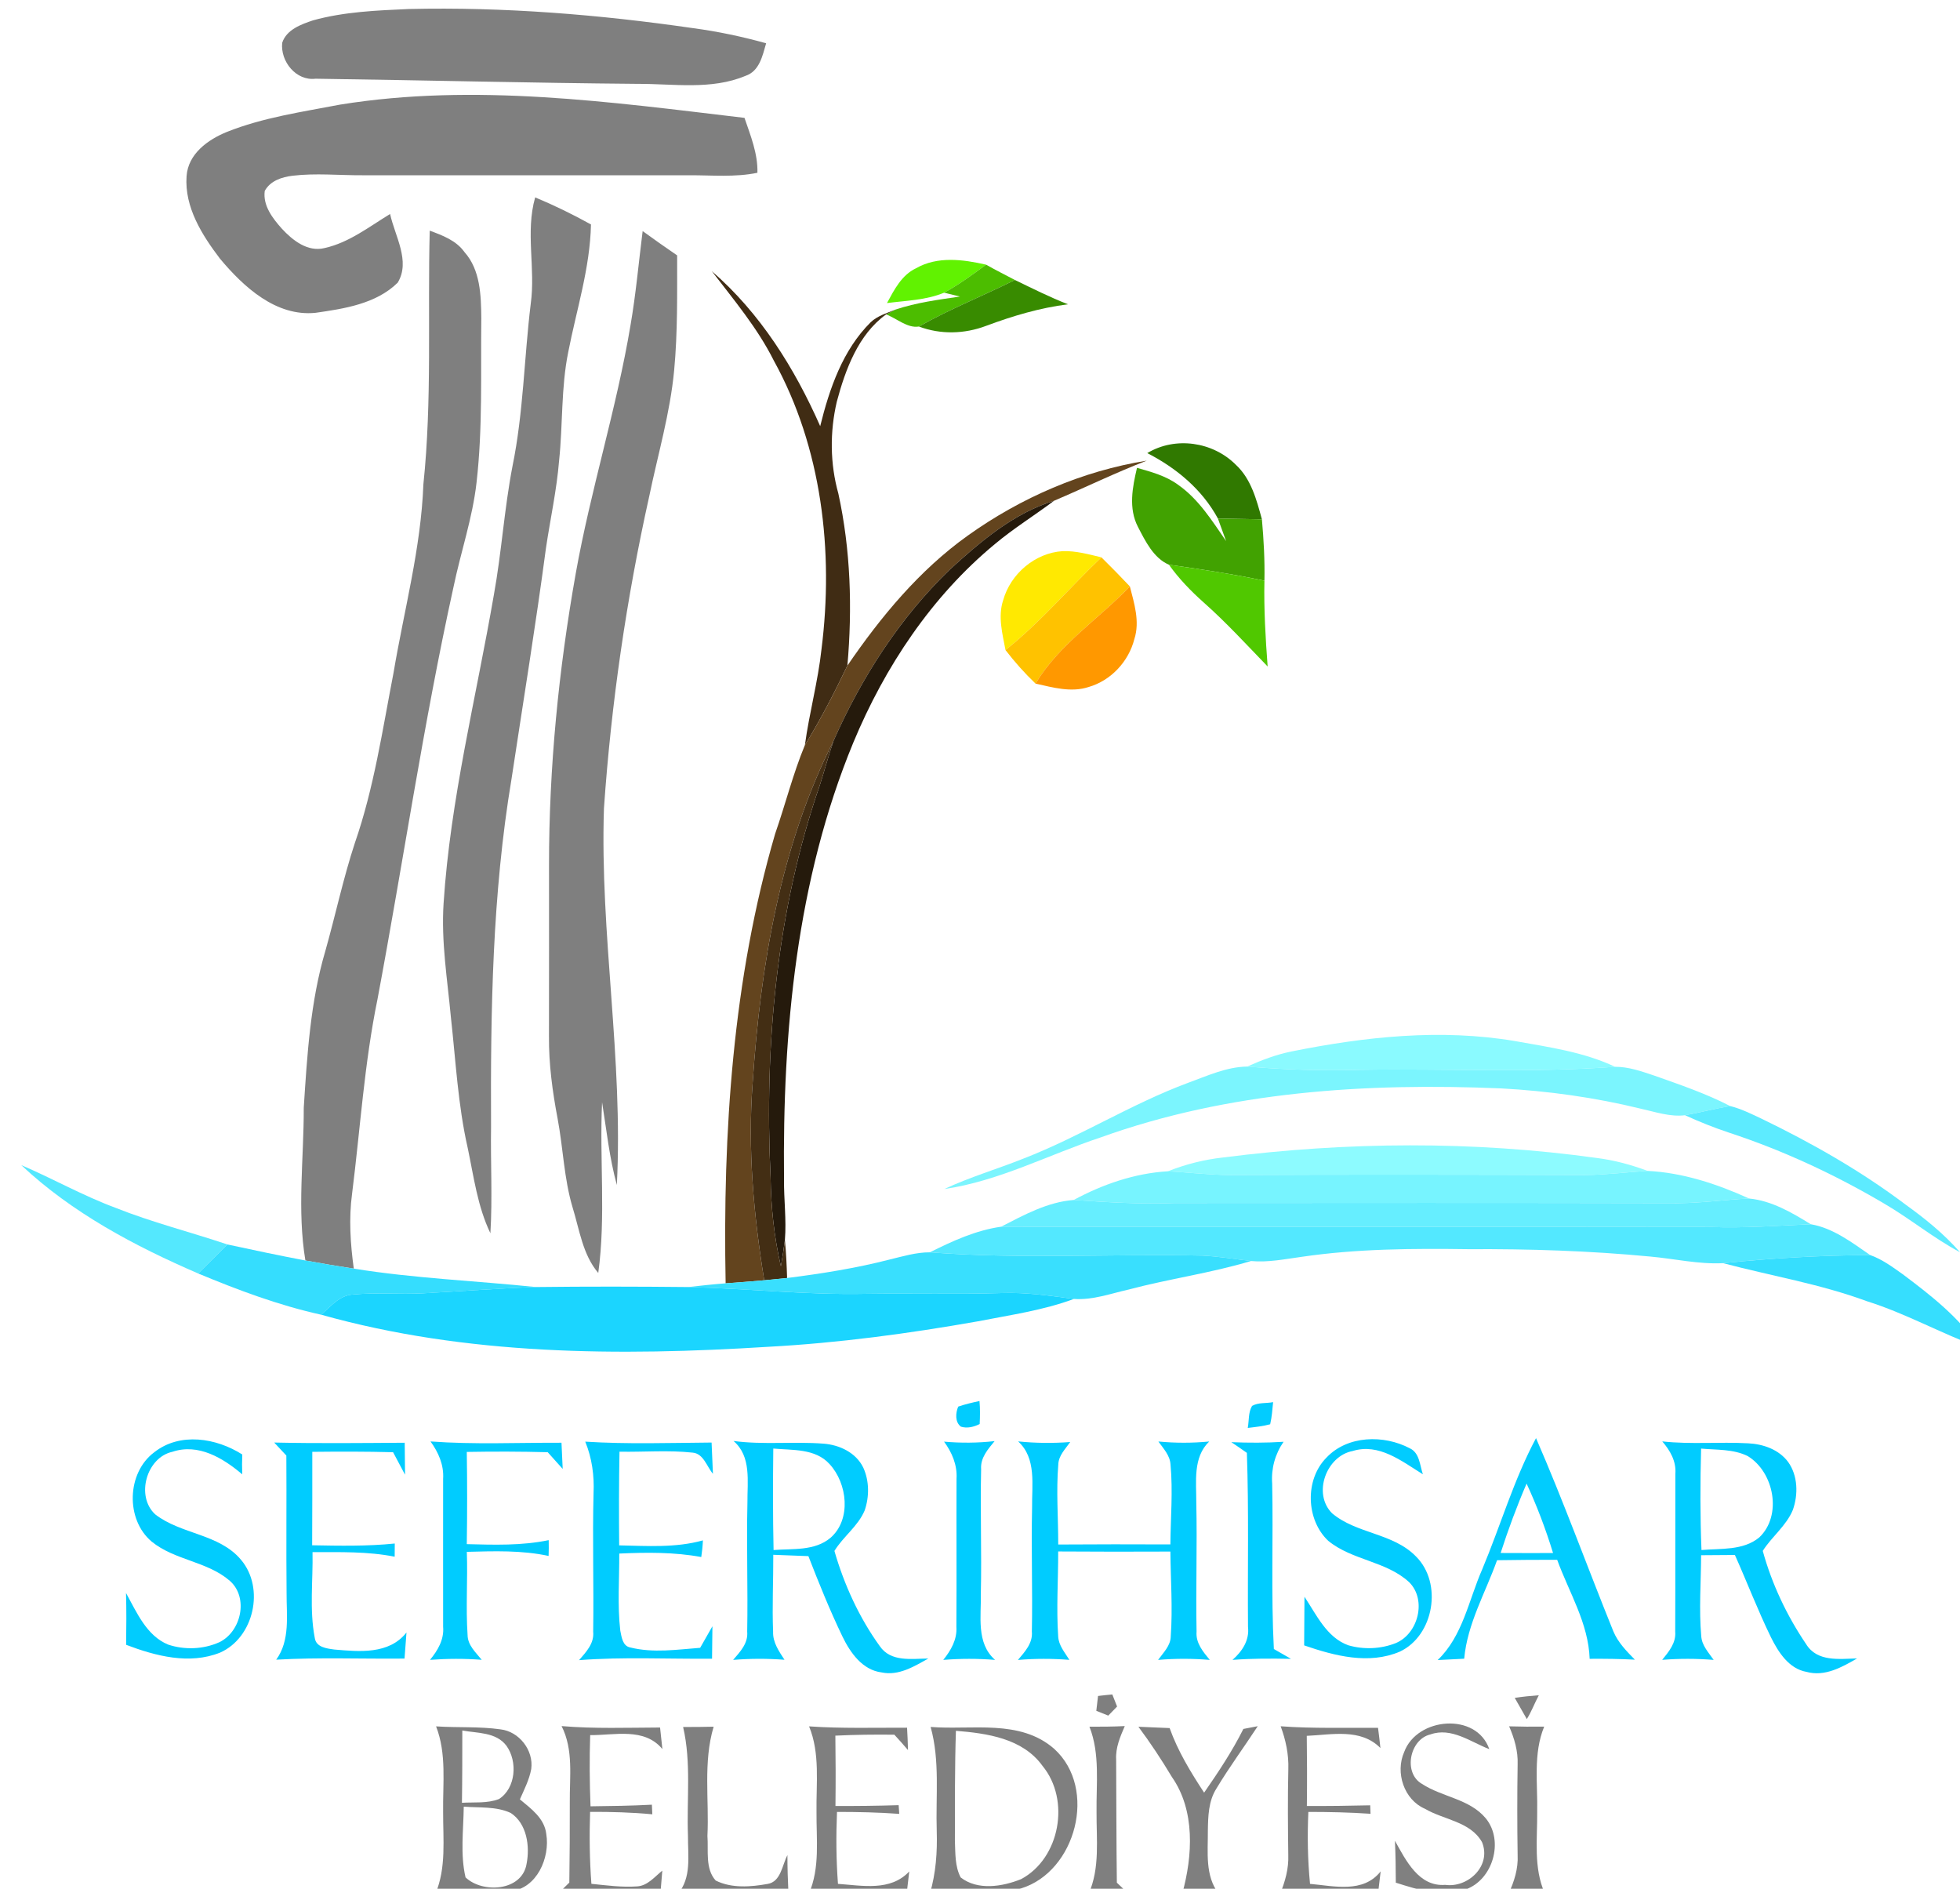 <?xml version="1.0" encoding="utf-8"?>
<!-- Generator: Adobe Illustrator 16.0.0, SVG Export Plug-In . SVG Version: 6.00 Build 0)  -->
<!DOCTYPE svg PUBLIC "-//W3C//DTD SVG 1.1//EN" "http://www.w3.org/Graphics/SVG/1.1/DTD/svg11.dtd">
<svg version="1.1" id="Layer_1" xmlns="http://www.w3.org/2000/svg" xmlns:xlink="http://www.w3.org/1999/xlink" x="0px" y="0px"
	 width="830.344px" height="800px" viewBox="0 0 830.344 800" enable-background="new 0 0 830.344 800" xml:space="preserve">
<g>
	<path fill="#7F7F7F" d="M132.639,8.612c13.188-3.647,26.97-4.192,40.554-4.796c40.277-0.927,80.555,2.338,120.396,8.103
		c10.46,1.389,20.821,3.586,30.984,6.408c-1.542,5.3-2.827,11.831-8.759,13.805c-14.435,6.067-30.49,3.326-45.675,3.387
		c-45.498-0.384-90.995-1.553-136.473-2.177c-8.205,1.007-14.908-7.276-14.118-15.196C121.369,12.522,127.597,10.307,132.639,8.612
		 M144.127,44.304c56.926-9.189,114.564-1.088,171.273,5.623c2.57,7.518,5.694,15.157,5.477,23.258
		c-9.531,1.976-19.298,1.008-28.947,1.049c-46.13-0.02-92.26,0.039-138.391,0c-9.866,0.059-19.773-0.969-29.599,0.201
		c-4.488,0.545-9.452,2.116-11.785,6.45c-0.831,6.247,3.381,11.627,7.256,15.981c4.607,4.979,10.994,10.018,18.171,8.183
		c10.283-2.298,18.805-9.01,27.682-14.411c1.998,9.272,8.76,19.993,3.223,29.082c-9.134,9.01-22.718,11.045-34.82,12.779
		c-16.688,1.692-30.41-10.904-40.474-22.937c-7.573-9.956-15.067-21.766-14.157-34.886c0.613-9.512,9.095-15.558,17.044-18.784
		C111.462,49.746,127.973,47.408,144.127,44.304 M226.719,83.604c8.086,3.366,15.976,7.215,23.647,11.469
		c-0.396,18.461-6.129,36.076-9.629,54.032c-3.084,15.137-2.255,30.696-3.875,45.992c-1.008,12.396-3.698,24.569-5.537,36.842
		c-4.35,32.77-9.688,65.401-14.631,98.07c-8.127,48.632-8.898,98.109-8.662,147.306c-0.237,15.016,0.633,30.05-0.276,45.044
		c-5.458-11.325-7.04-23.943-9.611-36.136c-4.132-18.158-5.062-36.82-7.118-55.282c-1.483-16.064-4.172-32.126-3.104-48.311
		c2.868-44.136,13.782-87.104,21.276-130.517c3.302-18.139,4.429-36.601,7.929-54.719c4.627-22.612,4.924-45.809,7.711-68.685
		C226.956,113.715,222.507,98.378,226.719,83.604 M182.052,97.693c5.398,2.015,11.191,4.131,14.711,9.069
		c6.742,7.539,7.039,18.32,7.138,27.935c-0.277,23.236,0.632,46.555-2.017,69.693c-1.701,15.093-6.704,29.485-9.768,44.297
		c-12.734,57.781-21.276,116.389-32.189,174.535c-5.577,27.127-7.298,54.839-10.758,82.289c-1.443,10.601-0.731,21.301,0.713,31.843
		c-6.841-1.049-13.683-2.196-20.505-3.446c-3.559-21.403-0.634-43.149-0.692-64.716c1.443-22.289,2.789-44.903,9.154-66.427
		c4.292-15.177,7.554-30.655,12.477-45.65c8.107-23.316,11.706-47.905,16.392-72.09c4.469-26.584,11.626-52.763,12.654-79.851
		C183.1,169.462,181.122,133.527,182.052,97.693 M272.255,97.874c4.826,3.488,9.689,6.954,14.613,10.3
		c-0.02,16.243,0.256,32.508-1.266,48.692c-1.701,18.097-6.881,35.551-10.54,53.266c-9.688,43.493-16.114,87.731-19.199,132.231
		c-1.759,53.287,8.226,106.252,5.458,159.56c-3.144-11.488-4.39-23.358-6.249-35.069c-1.146,24.085,1.662,48.37-1.621,72.334
		c-6.624-7.8-7.949-18.319-10.896-27.834c-3.638-12.212-3.974-25.07-6.327-37.546c-2.175-11.467-3.757-23.097-3.659-34.806
		c0.04-24.165,0.04-48.35,0.021-72.535c-0.021-41.417,4.072-82.773,11.309-123.504c6.307-35.431,17.301-69.813,23.233-105.325
		C269.408,124.478,270.575,111.135,272.255,97.874 M465.18,718.356c2.016-0.24,4.033-0.463,6.049-0.644
		c0.672,1.691,1.325,3.404,2.018,5.119c-1.245,1.27-2.49,2.559-3.738,3.85c-1.68-0.707-3.381-1.372-5.061-2.037
		C464.665,722.528,464.922,720.433,465.18,718.356 M184.741,731.235c9.096,0.604,18.27-0.02,27.306,1.27
		c7.81,0.886,14.098,8.788,13.011,16.789c-0.832,4.534-2.966,8.666-4.805,12.857c4.686,3.931,10.4,7.962,11.171,14.651
		c1.681,10.099-4.014,23.037-14.968,24.227c-10.599,1.471-21.315,0.564-31.972,1.067c4.626-10.944,3.203-22.995,3.242-34.563
		C187.549,755.4,189.269,742.825,184.741,731.235 M195.853,732.989c0,10.197,0,20.416-0.158,30.613
		c5.24-0.323,10.736,0.342,15.719-1.593c7.138-4.615,7.929-15.92,3.144-22.551C210.189,733.613,202.24,734.159,195.853,732.989
		 M196.466,765.235c-0.118,9.955-1.522,20.154,0.752,29.948c7.137,6.873,23.925,5.965,25.863-5.704
		c1.483-7.535,0.099-17.109-6.704-21.563C210.168,765.033,203.089,765.779,196.466,765.235 M237.91,731.113
		c13.881,1.17,27.801,0.665,41.72,0.606c0.337,3.043,0.653,6.086,0.989,9.128c-7.69-9.271-20.228-5.804-30.588-5.904
		c-0.335,10.036-0.256,20.094,0.139,30.15c8.66-0.1,17.34-0.222,26-0.685c0.04,1.007,0.14,3.043,0.179,4.069
		c-8.76-0.826-17.558-1.066-26.357-1.026c-0.336,10.157-0.217,20.335,0.553,30.473c6.446,0.665,12.931,1.552,19.417,1.089
		c4.409-0.282,7.395-4.093,10.618-6.673c-0.237,3.126-0.495,6.229-0.771,9.354c-14.395,0.139-28.77,0.139-43.145,0.139
		c1.504-1.489,3.005-2.961,4.528-4.432c0.178-11.308,0.218-22.593,0.198-33.9C241.271,752.659,243.031,741.171,237.91,731.113
		 M289.398,731.498c4.311,0.02,8.622-0.021,12.931-0.122c-4.487,15.015-1.877,30.837-2.629,46.254
		c0.474,6.227-1.028,13.906,3.5,18.903c6.723,3.365,14.83,2.723,22.026,1.431c5.616-0.945,6.11-7.981,8.364-12.192
		c-0.019,5.3,0.178,10.622,0.415,15.942c-15.621,0.383-31.261-0.424-46.881,0.523c5.932-6.851,4.271-16.263,4.33-24.628
		C290.861,762.232,292.918,746.633,289.398,731.498 M342.765,731.235c13.822,0.947,27.663,0.523,41.504,0.563
		c0.197,3.146,0.315,6.311,0.395,9.474c-1.877-2.217-3.816-4.394-5.773-6.509c-8.325-0.101-16.669,0-24.993,0.403
		c0.139,9.936,0.158,19.852,0.04,29.786c8.917,0.042,17.855-0.06,26.772-0.343c0.06,0.928,0.198,2.782,0.257,3.688
		c-8.779-0.646-17.577-0.826-26.376-0.826c-0.415,10.158-0.356,20.335,0.415,30.473c10.243,0.707,22.225,3.266,30.193-5.258
		c-0.336,2.941-0.671,5.884-1.028,8.847c-13.841,0.483-27.682,0.039-41.502,0.583c4.784-10.923,3.143-23.015,3.241-34.583
		C345.731,755.4,347.491,742.763,342.765,731.235 M394.254,731.478c17.459,1.39,37.904-3.446,52.397,9.312
		c18.509,16.867,9.095,51.976-14.059,59.07c-12.635,3.063-25.744,1.592-38.616,2.076c2.511-8.545,3.145-17.494,2.868-26.361
		C396.369,760.862,398.267,745.827,394.254,731.478 M404.971,733.109c-0.514,15.52-0.396,31.078-0.435,46.616
		c0.237,5.199-0.039,10.783,2.451,15.498c7.217,5.625,17.658,3.91,25.586,0.726c16.451-8.747,20.999-33.535,9.075-47.985
		C433.206,736.255,418.158,734.198,404.971,733.109 M461.541,731.376c4.981,0.021,9.984-0.021,14.967-0.263
		c-1.937,4.496-3.934,9.091-3.657,14.13c0.099,17.393,0.079,34.806,0.297,52.197c1.522,1.432,3.046,2.882,4.567,4.334
		c-5.497,0.081-11.015,0.161-16.51,0.362c4.843-10.904,3.262-23.035,3.341-34.604C464.388,755.439,466.069,742.904,461.541,731.376
		 M482.281,731.396c4.41,0.201,8.821,0.382,13.229,0.563c3.501,9.816,8.938,18.704,14.612,27.351
		c6.011-8.686,11.884-17.493,16.629-26.985c2.018-0.404,4.054-0.787,6.09-1.169c-5.773,8.827-12.041,17.313-17.479,26.361
		c-3.422,5.319-3.559,11.83-3.657,17.977c0.059,9.009-1.267,19.025,4.586,26.623c-5.141-0.181-10.282-0.142-15.423-0.08
		c4.43-16.022,5.518-35.189-4.407-49.377C492.069,745.343,487.383,738.229,482.281,731.396 M542.55,731.194
		c13.721,1.008,27.505,0.545,41.247,0.665c0.374,2.823,0.71,5.685,1.009,8.546c-8.366-8.485-20.664-5.604-31.203-5.159
		c0.139,9.895,0.158,19.811,0.041,29.706c8.936,0.042,17.874-0.06,26.83-0.281c0.04,0.886,0.101,2.682,0.14,3.588
		c-8.78-0.606-17.559-0.787-26.339-0.787c-0.454,10.158-0.295,20.335,0.713,30.473c10.162,0.907,22.481,4.092,29.916-5.28
		c-0.336,2.964-0.672,5.906-1.049,8.869c-13.86,0.461-27.721,0-41.562,0.665c2.155-5.22,3.698-10.742,3.479-16.446
		c-0.158-12.134-0.257-24.266,0.02-36.378C546.011,743.125,544.705,736.998,542.55,731.194 M639.338,731.216
		c4.944,0.16,9.906,0.181,14.85,0.12c-4.725,11.489-2.71,24.104-2.966,36.197c0.098,11.526-1.623,23.619,3.241,34.483
		c-5.14-0.062-10.261-0.022-15.381,0.1c2.411-5.119,4.151-10.641,3.854-16.364c-0.196-12.819-0.196-25.635,0-38.435
		C643.153,741.694,641.532,736.294,639.338,731.216L639.338,731.216z"/>
	<path fill="#61F201" d="M388.025,113.654c9.115-5.239,19.971-3.769,29.718-1.55c-5.734,4.231-11.507,8.465-17.775,11.87
		c-7.652,3.185-16.095,3.346-24.203,4.393C378.832,122.724,381.994,116.497,388.025,113.654L388.025,113.654z"/>
	<path fill="#4CBD00" d="M417.744,112.104c4.014,2.277,8.146,4.332,12.219,6.489c-13.484,6.731-27.522,12.273-40.671,19.711
		c-4.866,0.827-9.413-3.488-13.92-5.119c0.988-0.504,2.985-1.531,3.974-2.057c8.839-2.962,18.131-4.17,27.326-5.521
		c-2.234-0.525-4.468-1.069-6.702-1.634C406.236,120.569,412.009,116.335,417.744,112.104L417.744,112.104z"/>
	<path fill="#402C14" d="M301.578,114.885c20.386,17.615,35.018,40.973,45.893,65.621c3.936-15.942,9.551-32.266,21.375-43.997
		c2.926-2.781,6.881-3.869,10.5-5.381c-0.989,0.526-2.985,1.553-3.974,2.057c-11.726,8.443-17.223,23.317-20.861,36.943
		c-2.985,12.797-2.887,26.259,0.652,38.936c5.221,23.843,5.952,48.573,3.836,72.858c-5.497,11.508-11.349,22.815-18.013,33.677
		c1.859-13.644,5.556-26.946,7.04-40.65c5.239-41.497,0.118-85.393-20.229-122.254C320.857,138.847,310.891,127.058,301.578,114.885
		L301.578,114.885z"/>
	<path fill="#388B00" d="M429.962,118.593c7.436,3.588,14.811,7.315,22.503,10.299c-11.924,1.49-23.451,4.937-34.702,9.128
		c-9.136,3.468-19.299,3.749-28.473,0.283C402.44,130.866,416.479,125.324,429.962,118.593L429.962,118.593z"/>
	<path fill="#307900" d="M486.039,191.913c11.864-7.135,27.761-4.858,37.529,4.957c6.465,5.966,8.778,14.854,11.034,23.097
		c-6.229-0.12-12.439-0.221-18.647-0.343C509.212,207.21,498.299,198.221,486.039,191.913L486.039,191.913z"/>
	<path fill="#63441E" d="M409.993,226.86c22.521-16.083,48.582-27.389,75.809-31.743c-13.307,5.139-26.14,11.408-39.268,16.991
		c-17.104,5.281-31.064,17.17-44.134,29.143c-21.118,20.334-37.371,45.608-49.273,72.533
		c-22.561,44.642-30.965,95.228-34.267,144.889c-2.156,27.973,0.434,56.026,4.903,83.619c-5.438,0.484-10.896,0.886-16.352,1.288
		c-1.227-63.946,2.985-128.843,20.979-190.436c4.35-12.454,7.553-25.373,12.596-37.546c6.664-10.862,12.516-22.169,18.013-33.677
		C373.215,261.163,389.527,241.471,409.993,226.86L409.993,226.86z"/>
	<path fill="#41A201" d="M481.688,198.162c6.091,1.732,12.418,3.424,17.599,7.315c8.581,6.066,14.257,15.175,20.147,23.721
		c-1.146-3.185-2.332-6.389-3.479-9.574c6.208,0.122,12.418,0.223,18.647,0.343c0.77,8.646,1.245,17.333,1.065,26
		c-13.385-2.823-26.909-4.857-40.455-6.772c-6.484-2.762-10.004-9.997-13.148-16.063
		C478.012,215.292,479.752,206.324,481.688,198.162L481.688,198.162z"/>
	<path fill="#251A0C" d="M402.4,241.251c13.069-11.973,27.029-23.862,44.134-29.143c-8.267,6.228-17.104,11.669-25.053,18.34
		c-26.752,22.108-46.625,51.957-59.991,84.104c-24.064,58.204-29.996,122.333-29.343,184.933c-0.099,8.565,1.067,17.13,0.375,25.696
		c-0.455,3.728-1.067,7.457-1.7,11.165c-2.887-12.373-4.192-25.051-4.37-37.749c-2.67-56.028,2.532-113.105,20.919-166.21
		c1.977-6.188,3.659-12.476,5.755-18.603C365.03,286.859,381.283,261.585,402.4,241.251L402.4,241.251z"/>
	<path fill="#FFE901" d="M424.98,254.249c3.163-11.305,13.623-20.073,25.17-20.797c5.596-0.203,11.055,1.33,16.451,2.62
		c-13.623,13-25.844,27.55-40.632,39.259C424.685,268.437,422.687,261.163,424.98,254.249L424.98,254.249z"/>
	<path fill="#FFC200" d="M425.969,275.33c14.789-11.708,27.009-26.259,40.632-39.259c4.095,4.03,8.128,8.123,12.063,12.315
		c-13.229,13.844-29.857,24.425-39.981,41.154C434.097,285.145,429.845,280.39,425.969,275.33L425.969,275.33z"/>
	<path fill="#50C800" d="M495.213,239.194c13.546,1.915,27.07,3.95,40.455,6.772c-0.257,12.131,0.456,24.245,1.365,36.338
		c-8.897-9.191-17.559-18.664-27.128-27.148C504.506,250.359,499.446,245.12,495.213,239.194L495.213,239.194z"/>
	<path fill="#FF9800" d="M438.683,289.54c10.124-16.729,26.753-27.31,39.981-41.154c1.839,7.193,4.291,14.851,1.918,22.25
		c-2.433,9.612-9.965,17.635-19.377,20.354C453.79,293.429,446.019,291.191,438.683,289.54L438.683,289.54z"/>
	<path fill="#432E14" d="M318.86,458.673c3.302-49.661,11.706-100.248,34.267-144.889c-2.096,6.127-3.778,12.415-5.755,18.603
		c-18.388,53.105-23.589,110.182-20.919,166.21c0.177,12.698,1.483,25.376,4.37,37.749c0.633-3.708,1.245-7.438,1.7-11.165
		c0.534,5.36,0.752,10.742,0.93,16.143c-3.243,0.342-6.466,0.665-9.688,0.969C319.294,514.699,316.704,486.646,318.86,458.673
		L318.86,458.673z"/>
	<path fill="#8AFAFF" d="M547.116,445.371c31.144-6.268,63.353-9.756,94.891-4.375c14.276,2.561,28.908,4.576,42.217,10.864
		c-35.79,2.661-71.719,0.685-107.565,1.27c-16.115,0.484-32.21-0.02-48.266-1.37C534.403,449.038,540.632,446.681,547.116,445.371
		L547.116,445.371z"/>
	<path fill="#7BF5FE" d="M503.163,458.712c8.185-2.962,16.392-6.832,25.229-6.952c16.056,1.351,32.15,1.854,48.266,1.37
		c35.847-0.585,71.775,1.392,107.565-1.27c5.693-0.041,11.132,1.915,16.49,3.688c10.913,3.869,21.927,7.597,32.267,12.938
		c-6.425,1.069-12.712,2.742-19.119,3.889c-6.366,0.788-12.596-1.411-18.725-2.761c-19.396-4.755-39.27-7.517-59.18-8.604
		c-57.084-2.399-115.434,1.228-169.71,20.777c-22.028,7.316-43.026,18.481-66.181,21.847c10.896-5.098,22.443-8.463,33.574-12.917
		C457.447,481.486,479.217,467.622,503.163,458.712L503.163,458.712z"/>
	<path fill="#5DEBFF" d="M713.861,472.376c6.407-1.146,12.694-2.819,19.119-3.889c4.589,1.149,8.859,3.266,13.131,5.28
		c21.354,10.319,42.136,22.109,61.177,36.459c8.285,5.965,16.293,12.415,23.056,20.173c-11.31-6.025-21.257-14.288-32.329-20.718
		c-20.742-12.213-42.669-22.41-65.468-29.909C726.18,477.657,719.951,475.18,713.861,472.376L713.861,472.376z"/>
	<path fill="#8DFBFF" d="M518.131,490.273c52.456-6.69,105.864-7.094,158.301,0.202c7.375,0.927,14.593,2.861,21.553,5.481
		c-8.799,0.543-17.579,1.653-26.417,1.754c-50.084-0.161-100.188-0.242-150.273,0c-8.878-0.041-17.678-1.108-26.534-1.593
		C502.253,493.156,510.122,491.161,518.131,490.273L518.131,490.273z"/>
	<path fill="#54E8FE" d="M9,493.499c13.405,5.743,26.179,12.979,39.862,18.058c15.502,6.186,31.696,10.258,47.494,15.559
		c-4.172,4.051-8.225,8.223-12.398,12.293C57.107,527.8,30.592,513.773,9,493.499L9,493.499z"/>
	<path fill="#77F4FF" d="M454.878,508.272c12.278-6.653,25.961-11.347,39.882-12.154c8.856,0.484,17.656,1.552,26.534,1.593
		c50.085-0.242,100.189-0.161,150.273,0c8.838-0.101,17.618-1.211,26.417-1.754c14.869,0.727,29.46,5.522,42.984,11.688
		c-9.944,0.485-19.852,1.896-29.836,1.977c-71.183-0.161-142.385-0.122-213.566-0.062
		C483.311,510.126,469.093,509.238,454.878,508.272L454.878,508.272z"/>
	<path fill="#66EEFF" d="M424.111,519.599c9.708-4.999,19.733-10.502,30.767-11.326c14.215,0.966,28.433,1.854,42.688,1.288
		c71.182-0.061,142.384-0.1,213.566,0.062c9.984-0.081,19.892-1.491,29.836-1.977c9.551,0.928,18.112,5.927,26.142,10.903
		c-14.06,0.605-28.097,1.693-42.155,1.17C624.667,519.558,524.378,519.758,424.111,519.599L424.111,519.599z"/>
	<path fill="#53E8FF" d="M724.955,519.719c14.059,0.523,28.096-0.564,42.155-1.17c9.451,1.593,17.419,7.72,25.189,13.062
		c-20.8,0.101-41.622,1.289-62.322,3.425c-10.361,0.525-20.564-1.874-30.867-2.801c-25.584-2.438-51.29-3.265-76.994-3.123
		c-23.591-0.323-47.297-0.203-70.688,3.243c-7.119,0.968-14.278,2.46-21.475,1.774c-6.801-0.807-13.584-1.935-20.426-2.298
		c-38.516-0.826-77.133,1.592-115.571-1.39c9.55-4.796,19.515-9.353,30.153-10.843C524.378,519.758,624.667,519.558,724.955,519.719
		L724.955,519.719z"/>
	<path fill="#35DDFE" d="M83.958,539.408c4.173-4.07,8.226-8.242,12.398-12.293c10.975,2.378,21.987,4.696,33.021,6.792
		c6.822,1.25,13.664,2.397,20.505,3.446c25.585,4.111,51.468,5.14,77.193,7.8c-15.958,0.544-31.875,1.793-47.792,2.64
		c-9.905,0.564-19.871-0.424-29.757,0.525c-5.636,0.301-9.49,5.039-13.406,8.565C118.185,552.932,100.923,546.462,83.958,539.408
		L83.958,539.408z"/>
	<path fill="#39DFFE" d="M376.933,533.484c5.595-1.351,11.211-3.064,17.025-3.043c38.438,2.981,77.055,0.563,115.571,1.39
		c6.842,0.363,13.625,1.491,20.426,2.298c-17.004,5.12-34.641,7.517-51.784,12.072c-7.651,1.714-15.285,4.555-23.213,3.991
		c-10.144-1.371-20.308-2.862-30.569-2.5c-19.101,0.585-38.221,0.062-57.321,0.322c-25.211,0.543-50.342-2.237-75.533-2.861
		c5.3-0.604,10.579-1.169,15.878-1.573c5.457-0.402,10.915-0.804,16.352-1.288c3.223-0.304,6.446-0.627,9.688-0.969
		C348.064,539.47,362.636,537.173,376.933,533.484L376.933,533.484z"/>
	<path fill="#36DEFE" d="M729.978,535.035c20.7-2.136,41.522-3.324,62.322-3.425c5.043,1.773,9.413,5.017,13.762,8.101
		c11.965,8.969,24.024,18.361,32.469,31.018c-16.136-5.886-31.201-14.43-47.613-19.569
		C771.123,543.843,750.304,540.417,729.978,535.035L729.978,535.035z"/>
	<path fill="#1BD5FF" d="M179.283,547.793c15.918-0.847,31.834-2.096,47.792-2.64c21.473-0.262,42.985-0.222,64.458,0
		c25.191,0.624,50.322,3.404,75.533,2.861c19.101-0.261,38.221,0.263,57.321-0.322c10.262-0.362,20.426,1.129,30.569,2.5
		c-13.109,4.856-26.991,6.791-40.634,9.473c-29.422,5.199-59.102,9.188-88.938,10.801c-63.213,3.95-127.772,3.669-189.265-13.582
		c3.916-3.526,7.77-8.265,13.406-8.565C159.412,547.369,169.377,548.357,179.283,547.793L179.283,547.793z"/>
	<path fill="#01CCFE" d="M405.939,595.8c2.946-1.027,5.972-1.712,9.016-2.377c0.298,3.244,0.238,6.509,0.08,9.754
		c-2.451,1.209-5.259,1.954-7.948,1.108C404.516,602.37,404.813,598.461,405.939,595.8 M65.353,615.128
		c10.895-8.586,26.258-6.066,37.292,0.947c-0.119,2.781-0.138,5.583-0.021,8.403c-8.126-6.912-18.625-13.22-29.56-9.551
		c-10.975,2.376-15.68,18.782-7.317,26.501c10.975,8.545,27.01,8.143,36.344,19.227c10.222,12.053,5.457,33.013-8.859,39.341
		c-12.99,5.201-27.266,1.451-39.802-3.307c0.118-7.314,0.158-14.631-0.04-21.945c4.528,8.202,8.681,18.057,17.816,21.846
		c6.98,2.339,14.948,2.036,21.69-0.987c9.234-4.414,12.576-18.864,4.469-26.018c-9.571-8.304-23.333-8.646-33.1-16.607
		C53.113,643.624,53.686,623.814,65.353,615.128 M627.929,664.727c7.751-18.461,13.346-37.909,22.799-55.584
		c11.724,26.924,21.73,54.597,32.743,81.805c1.977,4.758,5.617,8.445,9.135,12.032c-6.387-0.343-12.774-0.404-19.159-0.362
		c-0.514-15.097-8.739-28.136-13.761-41.94c-8.483,0-16.985,0.039-25.468,0.181c-4.905,13.785-12.576,26.844-13.921,41.718
		c-3.758,0.161-7.493,0.345-11.232,0.565C619.702,692.981,622.195,677.767,627.929,664.727 M646.732,628.409
		c-4.133,9.595-7.771,19.408-10.994,29.385c7.396,0.04,14.812,0.04,22.207,0.02C654.859,647.759,651.142,637.923,646.732,628.409
		L646.732,628.409z"/>
	<path fill="#02CCFF" d="M530.429,595.497c2.669-1.531,5.972-1.008,8.918-1.593c-0.317,3.126-0.514,6.289-1.245,9.373
		c-3.105,0.846-6.328,1.169-9.491,1.551C529.184,601.745,528.788,598.238,530.429,595.497L530.429,595.497z"/>
	<path fill="#00CCFF" d="M116.168,611.016c18.428,0.404,36.857,0.204,55.285,0.082c0.079,4.515,0.118,9.029,0.139,13.542
		c-1.701-3.185-3.381-6.366-5.063-9.531c-11.409-0.303-22.818-0.282-34.227-0.161c0,13.2,0.019,26.38-0.059,39.58
		c11.666,0.224,23.371,0.446,34.997-0.744c-0.019,1.853-0.039,3.709-0.039,5.583c-11.468-2.277-23.193-1.915-34.801-1.935
		c0.238,12.051-1.344,24.305,0.93,36.217c0.514,4.13,5.102,4.595,8.305,5.038c10.559,0.907,23.134,2.177,30.569-7.216
		c-0.297,3.688-0.554,7.357-0.831,11.045c-18.111,0.182-36.243-0.564-54.355,0.464c5.951-8.183,4.35-18.663,4.389-28.176
		c-0.197-19.429,0.04-38.856-0.099-58.284C119.569,614.685,117.868,612.851,116.168,611.016 M182.388,610.553
		c18.449,1.352,36.996,0.482,55.483,0.545c0.178,3.688,0.355,7.376,0.514,11.084c-2.096-2.378-4.232-4.736-6.347-7.073
		c-11.428-0.303-22.857-0.323-34.286-0.122c0.198,13.02,0.198,26.041,0,39.061c11.587,0.3,23.293,0.685,34.702-1.695
		c0.06,2.218,0.039,4.454-0.04,6.692c-11.388-2.458-23.095-2.036-34.642-1.734c0.416,11.729-0.474,23.499,0.317,35.211
		c0.04,4.373,3.5,7.396,5.991,10.519c-7.275-0.563-14.611-0.523-21.908,0.02c3.263-3.949,6.031-8.604,5.556-14.006
		c0.02-20.879-0.04-41.779,0-62.679C188.103,620.508,185.729,615.147,182.388,610.553 M247.935,610.635
		c17.814,1.128,35.689,0.522,53.524,0.381c0.179,4.415,0.356,8.827,0.574,13.242c-2.63-3.104-3.974-8.546-8.582-8.969
		c-10.301-1.128-20.682-0.2-31.004-0.404c-0.257,13.223-0.257,26.463-0.139,39.685c11.844,0.243,23.905,1.108,35.473-2.115
		c-0.098,2.358-0.336,4.715-0.692,7.054c-11.468-2.118-23.154-1.996-34.741-1.473c0.059,10.862-0.83,21.809,0.434,32.65
		c0.554,2.681,0.97,6.569,4.272,7.135c9.688,2.419,19.753,0.886,29.561,0.142c1.72-3.046,3.439-6.087,5.2-9.13
		c-0.04,4.573-0.099,9.169-0.159,13.743c-18.784,0.161-37.587-0.825-56.332,0.605c2.965-3.445,6.485-7.074,5.972-12.072
		c0.296-19.529-0.337-39.059,0.157-58.589C251.81,625.044,250.782,617.547,247.935,610.635 M310.752,610.351
		c12.635,1.692,25.388,0.162,38.063,1.13c6.722,0.482,13.841,3.747,16.925,10.197c2.551,5.604,2.57,12.296,0.573,18.1
		c-2.847,6.731-9.076,11.022-12.813,17.15c4.113,14.309,10.519,28.296,19.218,40.327c4.708,6.854,13.486,5.301,20.564,5.241
		c-6.05,3.366-12.575,7.416-19.772,5.886c-8.127-0.988-13.287-8.326-16.629-15.238c-5.339-11.104-9.946-22.531-14.414-34.02
		c-4.963-0.201-9.926-0.403-14.869-0.564c0.039,10.864-0.515,21.726-0.079,32.609c-0.158,4.514,2.491,8.264,4.824,11.851
		c-7.237-0.544-14.513-0.544-21.75,0.06c2.927-3.425,6.426-7.013,5.952-11.99c0.336-18.18-0.316-36.379,0.099-54.558
		C316.566,627.502,318.405,616.901,310.752,610.351 M327.6,613.556c-0.158,14.329-0.198,28.66,0.118,42.988
		c8.108-0.645,17.4,0.483,24.123-5.179c8.937-7.78,7.138-23.076-0.396-31.219C345.395,613.435,335.707,614.322,327.6,613.556
		 M399.948,610.635c7.118,0.624,14.295,0.585,21.414-0.224c-2.808,3.428-6.07,7.054-5.714,11.893
		c-0.415,17.493,0.277,35.006-0.119,52.521c0.218,9.653-2.095,21.122,6.031,28.255c-7.296-0.604-14.652-0.583-21.948,0
		c3.222-3.989,5.932-8.644,5.556-14.026c0.139-20.879-0.02-41.799,0.06-62.698C405.604,620.55,403.29,615.188,399.948,610.635
		 M431.328,610.532c7.335,0.746,14.711,0.826,22.066,0.264c-2.057,2.961-4.963,5.724-5.063,9.612c-0.91,11.227,0,22.531-0.02,33.797
		c15.837-0.119,31.677-0.1,47.514-0.039c0.099-11.266,1.107-22.573,0.061-33.819c-0.219-3.908-3.025-6.791-5.143-9.774
		c7.159,0.687,14.377,0.687,21.534,0c-7.021,6.773-5.418,17.091-5.478,25.959c0.415,18.2-0.237,36.378,0.119,54.558
		c-0.417,4.836,2.767,8.544,5.594,11.99c-7.275-0.604-14.61-0.623-21.887,0c2.193-3.083,5.317-5.966,5.358-10.035
		c0.85-11.931-0.041-23.923-0.159-35.854c-15.837,0.062-31.677,0.081-47.533-0.041c0.039,11.973-0.812,23.984,0,35.955
		c0.178,3.852,2.826,6.833,4.746,9.955c-7.259-0.563-14.534-0.583-21.79,0.042c2.906-3.468,6.347-7.076,5.893-12.034
		c0.355-17.492-0.297-35.006,0.099-52.52C437.101,628.974,439.177,617.688,431.328,610.532 M521.649,610.854
		c7.376,0.303,14.751,0.323,22.127-0.161c-3.58,5.18-5.301,11.347-4.826,17.696c0.495,23.357-0.514,46.737,0.713,70.076
		c2.393,1.408,4.826,2.8,7.257,4.171c-8.265-0.161-16.531-0.201-24.776,0.442c4.034-3.566,7.237-8.242,6.565-13.967
		c-0.197-24.566,0.377-49.154-0.476-73.724C526.06,613.839,523.864,612.326,521.649,610.854L521.649,610.854z"/>
	<path fill="#01CCFF" d="M561.927,617.425c8.938-9.512,24.361-9.774,35.335-3.971c4.172,1.954,4.211,7.155,5.536,11.005
		c-8.938-5.523-18.607-13.321-29.758-9.854c-11.113,2.096-17.084,18.037-8.701,26.381c10.402,8.767,25.804,8.284,35.513,18.259
		c11.409,11.288,7.652,33.477-6.763,40.308c-13.167,5.646-27.701,1.815-40.593-2.619c0.02-6.873,0.079-13.743,0.137-20.597
		c5.082,7.618,9.393,17.23,18.527,20.537c6.546,1.914,13.802,1.612,20.15-0.907c9.49-3.93,13.247-18.341,5.635-25.838
		c-9.709-8.928-24.103-9.189-34.227-17.474C553.247,643.766,552.712,626.716,561.927,617.425 M704.213,610.532
		c12.082,1.33,24.262,0.142,36.362,0.807c6.348,0.303,13.011,2.58,16.966,7.919c4.132,5.767,4.31,13.727,1.997,20.276
		c-2.808,6.793-8.898,11.285-12.755,17.374c3.837,13.986,10.241,27.509,18.35,39.462c4.666,7.639,14.079,6.286,21.612,6.086
		c-6.465,3.748-13.702,7.818-21.396,5.702c-7.454-1.31-11.902-8.242-15.067-14.592c-5.575-11.427-10.124-23.339-15.303-34.927
		c-4.785,0.042-9.55,0.062-14.316,0.101c-0.04,11.429-0.949,22.896,0.061,34.304c0.256,3.95,3.122,6.933,5.258,10.035
		c-7.256-0.583-14.551-0.604-21.808-0.021c2.787-3.445,5.932-7.153,5.517-11.95c0.098-22.27-0.021-44.541,0.058-66.79
		C710.204,618.958,707.534,614.382,704.213,610.532 M720.663,613.576c-0.395,14.309-0.414,28.64,0.158,42.968
		c8.205-0.725,17.598,0.283,24.439-5.301c9.927-9.331,6.27-27.792-4.864-34.503C734.287,613.717,727.248,614.181,720.663,613.576
		L720.663,613.576z"/>
	<path fill="#808080" d="M641.711,719.163c3.382-0.504,6.781-0.865,10.202-1.108c-1.778,3.324-3.084,6.893-5.081,10.097
		C645.093,725.148,643.411,722.147,641.711,719.163 M594.888,742.059c5.438-14.714,30.609-16.91,36.048-1.168
		c-7.932-3.085-16.116-9.413-24.994-6.229c-8.76,2.074-11.605,16.363-3.499,20.959c8.58,5.604,20.089,6.288,26.989,14.551
		c7.869,9.614,2.967,26.141-8.541,30.131c-9.808,3.426-20.109,0.142-29.562-2.862c-0.019-5.925-0.099-11.851-0.374-17.754
		c4.646,8.342,10.143,19.55,21.294,18.682c9.648,1.35,19.713-8.042,15.601-18.098c-4.962-8.769-16.233-9.434-24.182-14.129
		C594.809,762.332,590.994,750.824,594.888,742.059L594.888,742.059z"/>
</g>
</svg>
